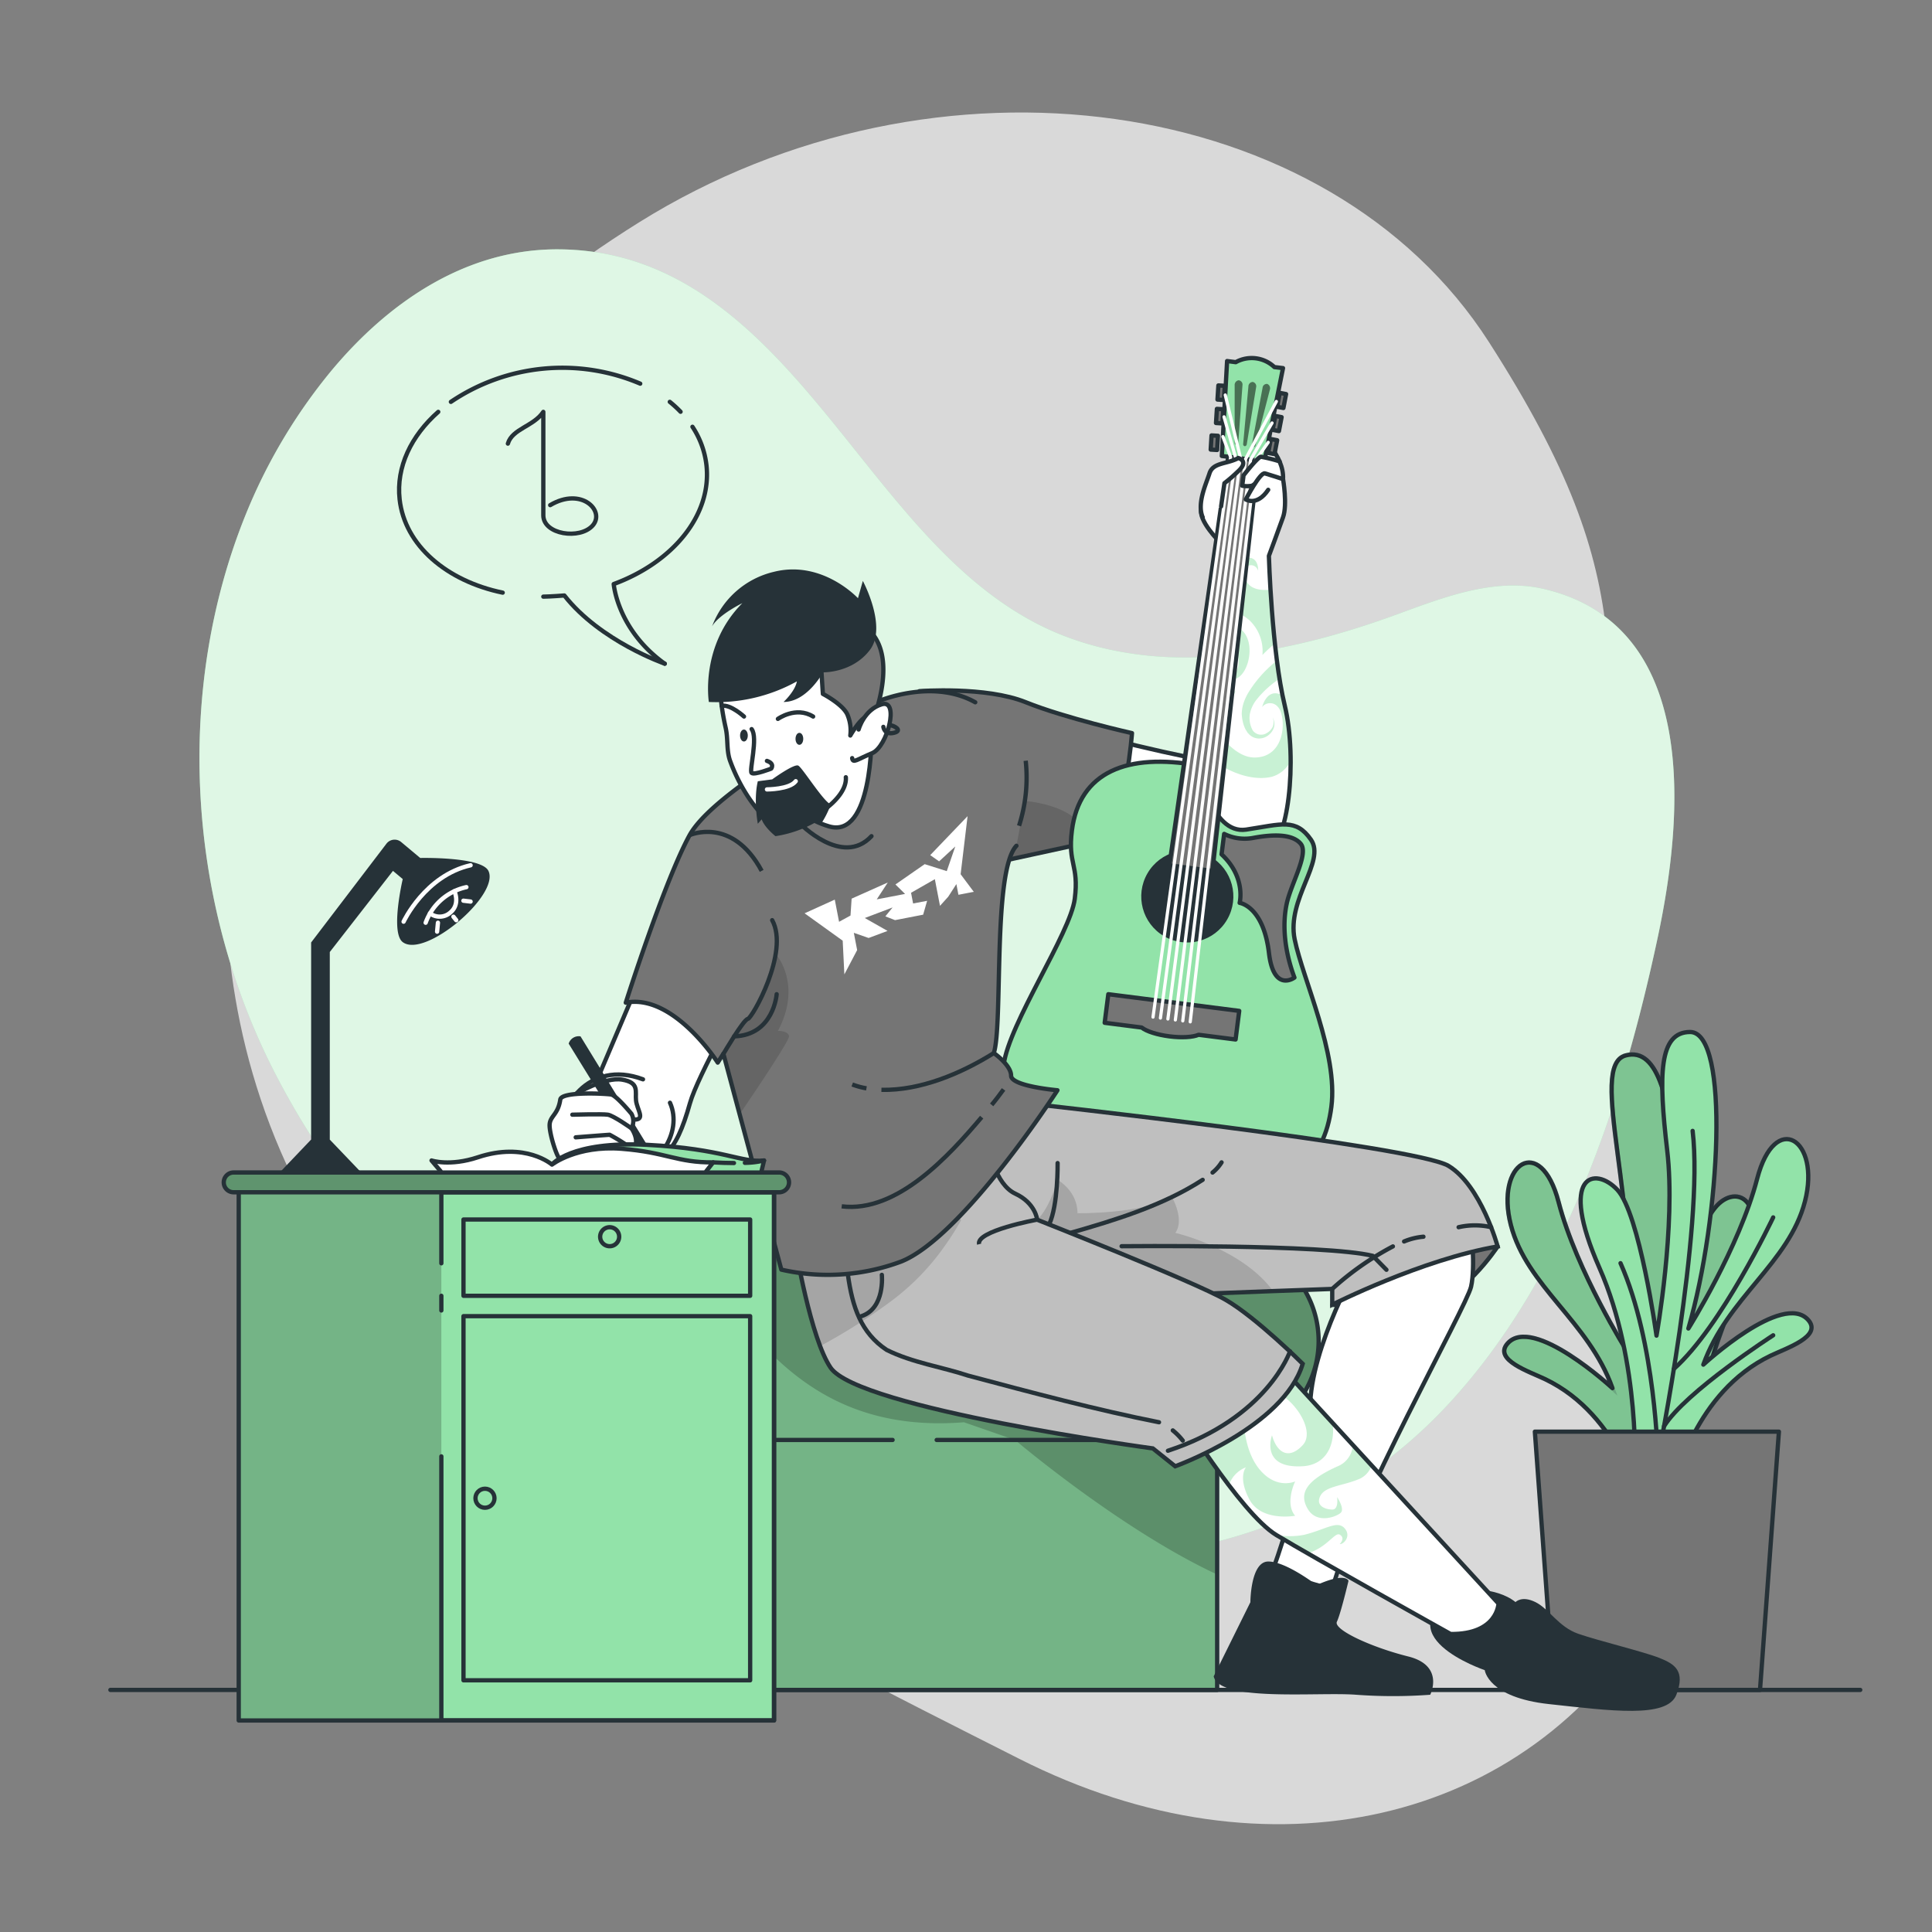 <svg xmlns="http://www.w3.org/2000/svg" xmlns:xlink="http://www.w3.org/1999/xlink" viewBox="0 0 500 500"><rect x="0" y="0" width="500" height="500" fill="#808080" stroke="none"/><defs><clipPath id="freepik--clip-path--inject-2"><path d="M315.47,321.29H197.66a25.77,25.77,0,0,0-25.77,25.76h0a25.76,25.76,0,0,0,23.37,25.65v64.65H315V372.82h.5a25.76,25.76,0,0,0,25.76-25.77h0A25.76,25.76,0,0,0,315.47,321.29Z" style="fill:#92E3A9;stroke:#263238;stroke-linecap:round;stroke-linejoin:round;stroke-width:1.11px"></path></clipPath><clipPath id="freepik--clip-path-2--inject-2"><path d="M266.9,185.67c29.07,8.54,45.68,11.21,45.68,11.21,1-20.68,3.67-32.08,3.06-56.65,0,0-5.59-5.47-4.75-8.66.34-1.33,3.19-8.54,3.19-8.54l11.69-10.62s6.61,5.38,6.28,11.57c0,0,1.17,6.57,0,9.88s-3.66,10-3.66,10,.71,24.7,4.1,38.71.88,36.86-4.76,37.37-64.42-4.72-64.42-4.72S260.42,183.76,266.9,185.67Z" style="fill:#fff;stroke:#263238;stroke-linecap:round;stroke-linejoin:round;stroke-width:1.11px"></path></clipPath><clipPath id="freepik--clip-path-3--inject-2"><path d="M237.94,178.87s17.2-1.3,27.51,2.86,27.51,8,27.51,8-1.43,20.08-7.07,27.35l-28.69,6.24S249.29,184.23,237.94,178.87Z" style="fill:#757575;stroke:#263238;stroke-linecap:round;stroke-linejoin:round;stroke-width:1.11px"></path></clipPath><clipPath id="freepik--clip-path-4--inject-2"><path d="M325.56,347.23,387.81,415s-.22,8-12.39,7.88c0,0-35.72-19.92-45.1-25.61S304.18,364,304.18,364Z" style="fill:#fff;stroke:#263238;stroke-linecap:round;stroke-linejoin:round;stroke-width:1.11px"></path></clipPath><clipPath id="freepik--clip-path-5--inject-2"><path d="M265.45,285.51s101,11.09,109.44,16.23,12.7,20.84,12.7,20.84c-19.58,3.32-42.81,15.07-42.81,15.07v-4.08S248.21,337,223,339.15" style="fill:#bfbfbf;stroke:#263238;stroke-miterlimit:10;stroke-width:1.11px"></path></clipPath><clipPath id="freepik--clip-path-6--inject-2"><path d="M253.39,322c-.88-3.44,15-6.35,15-6.35s40.87,16.14,48.82,20.75,19.93,16.55,19.93,16.55c-4.91,16.4-33,26.52-33,26.52l-5.78-4.62s-76.17-10.33-83.4-20.89c-5.17-7.55-9.12-31.34-9.12-31.34l27.31-27.65" style="fill:#bfbfbf;stroke:#263238;stroke-miterlimit:10;stroke-width:1.11px"></path></clipPath><clipPath id="freepik--clip-path-7--inject-2"><path d="M263.05,218.89c-6.19,6.49-3.44,46.08-5.85,53.64,0,0,4.47,3.1,4.47,5.85s12,3.78,12,3.78S249,320.33,233.13,326.52a54.17,54.17,0,0,1-30.92,2.06l-15-55.88L185.75,275s-11.42-17.92-23.8-15.51c0,0,10-31.45,16.51-43.33,5-9,25.67-21.57,43.44-32.1,7.43-4.41,20.67-7.84,30.49-2.31" style="fill:#757575;stroke:#263238;stroke-linecap:round;stroke-linejoin:round;stroke-width:1.11px"></path></clipPath><clipPath id="freepik--clip-path-8--inject-2"><path d="M201.64,308.56H60.46A2.55,2.55,0,0,1,57.91,306h0a2.55,2.55,0,0,1,2.55-2.56H201.64A2.56,2.56,0,0,1,204.2,306h0A2.56,2.56,0,0,1,201.64,308.56Z" style="fill:#92E3A9;stroke:#263238;stroke-linecap:round;stroke-linejoin:round;stroke-width:1.11px"></path></clipPath><clipPath id="freepik--clip-path-9--inject-2"><rect x="61.78" y="308.56" width="138.54" height="136.7" style="fill:#92E3A9;stroke:#263238;stroke-linecap:round;stroke-linejoin:round;stroke-width:1.11px"></rect></clipPath></defs><g id="freepik--background-simple--inject-2"><path d="M67.93,167.09s-27.88,72,11.3,144.5S199.11,422.39,263.7,455.14s131.66,16.8,163.53-36.84-11.84-91.93-11.9-168.42,11.45-96.74-30-161.36-143.06-78.93-219.9-31S67.93,167.09,67.93,167.09Z" style="fill:#fff;opacity:0.7"></path><path d="M85.8,95.89C100.73,78,120.91,64.23,145,64.53c41,.5,63.23,36.84,86.8,64.88C244,144,257.84,158,276,164.81c27.21,10.25,57.5,4.26,84-5.25,11.87-4.26,25.93-10.25,39.3-7.19,40.65,9.3,36.42,58.91,29.7,90.32-9.06,42.41-23.8,87.57-53.66,120.15-71.5,78-200.18,30.19-264.67-32.06-4.74-4.57-9.29-9.35-13.56-14.37a200,200,0,0,1-27.92-42.66C48.37,230.53,45.51,178,63.53,133.32A142.16,142.16,0,0,1,85.8,95.89Z" style="fill:#92E3A9"></path><path d="M85.8,95.89C100.73,78,120.91,64.23,145,64.53c41,.5,63.23,36.84,86.8,64.88C244,144,257.84,158,276,164.81c27.21,10.25,57.5,4.26,84-5.25,11.87-4.26,25.93-10.25,39.3-7.19,40.65,9.3,36.42,58.91,29.7,90.32-9.06,42.41-23.8,87.57-53.66,120.15-71.5,78-200.18,30.19-264.67-32.06-4.74-4.57-9.29-9.35-13.56-14.37a200,200,0,0,1-27.92-42.66C48.37,230.53,45.51,178,63.53,133.32A142.16,142.16,0,0,1,85.8,95.89Z" style="fill:#fff;opacity:0.7"></path></g><g id="freepik--Plant--inject-2"><line x1="481.43" y1="437.35" x2="28.57" y2="437.35" style="fill:none;stroke:#263238;stroke-linecap:round;stroke-linejoin:round;stroke-width:1.11px"></line><path d="M435.05,388.16s3.24-28.19,14-52.63,1.07-29.66-4.69-23.55-12.09,29-12.09,29,2.85-24,1.7-36.79c-1.7-18.73-4.62-33.37-13.25-31.05-10,2.67,4.19,38.81.45,76.73,0,0-13.16-20.9-17.8-38.76S386.88,301,391,317s20.11,24.91,26.3,42.25c0,0-20.59-19.05-27.16-11.55-3.71,4.23,5.67,7.28,9.73,9.22,19.71,9.44,24.76,33.05,24.76,33.05Z" style="fill:#92E3A9;stroke:#263238;stroke-linecap:round;stroke-linejoin:round;stroke-width:1.11px"></path><path d="M435.05,388.16s3.24-28.19,14-52.63,1.07-29.66-4.69-23.55-12.09,29-12.09,29,2.85-24,1.7-36.79c-1.7-18.73-4.62-33.37-13.25-31.05-10,2.67,4.19,38.81.45,76.73,0,0-13.16-20.9-17.8-38.76S386.88,301,391,317s20.11,24.91,26.3,42.25c0,0-20.59-19.05-27.16-11.55-3.71,4.23,5.67,7.28,9.73,9.22,19.71,9.44,24.76,33.05,24.76,33.05Z" style="fill-opacity:0.7;stroke:#263238;stroke-miterlimit:10;stroke-width:1.11px;opacity:0.2"></path><path d="M423.08,382.08s1.63-29.5-9.14-53.94-1.15-26.34,4.61-20.24,10.15,37.76,10.15,37.76,5.07-28.34,2.77-47.94-2.15-30.63,5.93-30.64c10.31,0,7.89,48-.45,76.74,0,0,13.15-20.9,17.8-38.76s16.5-10.13,12.37,5.86-20.11,24.91-26.3,42.25c0,0,20.59-19.05,27.16-11.55,3.7,4.23-5.67,7.27-9.73,9.22-19.71,9.44-24.76,33.05-24.76,33.05Z" style="fill:#92E3A9;stroke:#263238;stroke-linecap:round;stroke-linejoin:round;stroke-width:1.11px"></path><path d="M419.39,326.91c9.14,20.63,9.66,50.71,9.66,50.71s12-59.77,9-84.95" style="fill:none;stroke:#263238;stroke-linecap:round;stroke-linejoin:round;stroke-width:1.11px"></path><path d="M458.9,315.06s-13.42,28.32-25.69,39.19" style="fill:none;stroke:#263238;stroke-linecap:round;stroke-linejoin:round;stroke-width:1.11px"></path><path d="M458.9,345.57s-22.68,14.6-28.24,23.54" style="fill:none;stroke:#263238;stroke-linecap:round;stroke-linejoin:round;stroke-width:1.11px"></path><polygon points="460.38 370.51 397.22 370.51 402.11 437.35 455.49 437.35 460.38 370.51" style="fill:#757575;stroke:#263238;stroke-linecap:round;stroke-linejoin:round;stroke-width:1.11px"></polygon></g><g id="freepik--Bubble--inject-2"><path d="M172.05,171.76s-16.68-5.77-26-17.65c0,0-3.65.29-5.44.3" style="fill:none;stroke:#263238;stroke-linecap:round;stroke-linejoin:round;stroke-width:1.11px"></path><path d="M179.21,110.45a22.73,22.73,0,0,1,3.62,9.94c1.43,12.91-8.68,25.12-24,30.76,0,0,.9,11.79,13.19,20.61" style="fill:none;stroke:#263238;stroke-linecap:round;stroke-linejoin:round;stroke-width:1.11px"></path><path d="M173.34,104a29.72,29.72,0,0,1,2.79,2.56" style="fill:none;stroke:#263238;stroke-linecap:round;stroke-linejoin:round;stroke-width:1.11px"></path><path d="M116.69,104a51.51,51.51,0,0,1,49-4.71" style="fill:none;stroke:#263238;stroke-linecap:round;stroke-linejoin:round;stroke-width:1.11px"></path><path d="M130.1,153.38c-14.47-3-25.36-12.19-26.68-24.17-.93-8.36,3-16.44,10-22.62" style="fill:none;stroke:#263238;stroke-linecap:round;stroke-linejoin:round;stroke-width:1.11px"></path><path d="M131.44,114.81c1.1-3.84,6.7-4.48,9.17-8.22v26.77c0,5,9.49,6.37,12.78,2.64s-2.85-10.1-11-5.27" style="fill:none;stroke:#263238;stroke-linecap:round;stroke-linejoin:round;stroke-width:1.11px"></path></g><g id="freepik--Character--inject-2"><path d="M315.47,321.29H197.66a25.77,25.77,0,0,0-25.77,25.76h0a25.76,25.76,0,0,0,23.37,25.65v64.65H315V372.82h.5a25.76,25.76,0,0,0,25.76-25.77h0A25.76,25.76,0,0,0,315.47,321.29Z" style="fill:#92E3A9"></path><g style="clip-path:url(#freepik--clip-path--inject-2)"><path d="M315.47,321.29H197.66a25.77,25.77,0,0,0-25.77,25.76h0a25.76,25.76,0,0,0,23.37,25.65v64.65H315V372.82h.5a25.76,25.76,0,0,0,25.76-25.77h0A25.76,25.76,0,0,0,315.47,321.29Z" style="fill-opacity:0.7;opacity:0.3"></path><path d="M341.23,347.05a25.76,25.76,0,0,1-25.76,25.76H315v34.67c-25-11.63-52.3-34.81-52.3-34.81l-13.22-4.59c-42.54,3.37-56.22-27.17-69.31-39.9a25.66,25.66,0,0,1,17.52-6.88H315.47a25.76,25.76,0,0,1,25.76,25.75Z" style="fill-opacity:0.7;opacity:0.3"></path><path d="M298.13,372.7h7.14" style="fill:#fff;stroke:#263238;stroke-linecap:round;stroke-linejoin:round;stroke-width:1.11px"></path><path d="M242.41,372.66v0h46.32Q265.42,372.66,242.41,372.66Z" style="fill:#fff;stroke:#263238;stroke-linecap:round;stroke-linejoin:round;stroke-width:1.11px"></path><path d="M231,372.66l-35.74,0H231Z" style="fill:#fff;stroke:#263238;stroke-linecap:round;stroke-linejoin:round;stroke-width:1.11px"></path></g><path d="M315.47,321.29H197.66a25.77,25.77,0,0,0-25.77,25.76h0a25.76,25.76,0,0,0,23.37,25.65v64.65H315V372.82h.5a25.76,25.76,0,0,0,25.76-25.77h0A25.76,25.76,0,0,0,315.47,321.29Z" style="fill:none;stroke:#263238;stroke-linecap:round;stroke-linejoin:round;stroke-width:1.11px"></path><path d="M266.9,185.67c29.07,8.54,45.68,11.21,45.68,11.21,1-20.68,3.67-32.08,3.06-56.65,0,0-5.59-5.47-4.75-8.66.34-1.33,3.19-8.54,3.19-8.54l11.69-10.62s6.61,5.38,6.28,11.57c0,0,1.17,6.57,0,9.88s-3.66,10-3.66,10,.71,24.7,4.1,38.71.88,36.86-4.76,37.37-64.42-4.72-64.42-4.72S260.42,183.76,266.9,185.67Z" style="fill:#fff"></path><g style="clip-path:url(#freepik--clip-path-2--inject-2)"><g style="opacity:0.5"><path d="M329.36,185.67a3.45,3.45,0,0,1,.38,2.45,4.1,4.1,0,0,1-1.45,2.13,3.89,3.89,0,0,1-2.55.87,3.53,3.53,0,0,1-2.59-1.21l-.26-.26-.18-.29-.38-.61a13.17,13.17,0,0,1-.52-1.28,12.19,12.19,0,0,1-.45-2.69,9.85,9.85,0,0,1,.45-2.77,14.26,14.26,0,0,1,1.1-2.49,31.47,31.47,0,0,1,6.73-7.88c.27-.24.55-.48.82-.7.21,1.6.44,3.17.69,4.7a26.24,26.24,0,0,0-5.91,5.37,8.77,8.77,0,0,0-1.8,3.88,6.71,6.71,0,0,0,.77,4.14,2.68,2.68,0,0,0,3.69.64,3.58,3.58,0,0,0,1.51-1.66A3.26,3.26,0,0,0,329.36,185.67Z" style="fill:#92E3A9"></path><path d="M334,196.92a7.77,7.77,0,0,1-4.81,4.1c-5.38,1.31-12.16-1.5-16.57-5.38.17-3.15.37-6.09.6-8.9,2.87,4.54,7,9.3,11.42,9.3,8.34,0,8.27-10.78,6.1-13.07a2.62,2.62,0,0,0-4.1,0s1.25-5.22,5.27-3c.18.89.36,1.73.56,2.55A63.42,63.42,0,0,1,334,196.92Z" style="fill:#92E3A9"></path><path d="M318.37,175.7s3.43-2.2,1.71-7.1c-.83-2.38-3-2.46-5.1-1.89.15-2,.28-4,.39-6.05a8.79,8.79,0,0,1,6.48,2.89C325.29,167.6,322.42,176.74,318.37,175.7Z" style="fill:#92E3A9"></path><path d="M330,166.51a38.85,38.85,0,0,0-3.29,3,11,11,0,0,0-3.28-8.91,14.57,14.57,0,0,0-7.84-3.47c.06-1.65.11-3.33.14-5.1a12.25,12.25,0,0,1,3.85-.09c-1.9-4.82,1.47-7.9,3.85-7.6s2.18,3.36,2.18,3.36c-.86-2.48-4.71-1.75-3.17,2.35,1,2.67,4.28,2.79,6.42,2.55C329.05,156.61,329.42,161.53,330,166.51Z" style="fill:#92E3A9"></path><path d="M319.76,178.68c-.13.43-2.9,8.54-6.23,4.58.1-1.21.21-2.39.31-3.57A4.64,4.64,0,0,0,319.76,178.68Z" style="fill:#92E3A9"></path><path d="M314.3,174.72c.15-1.62.29-3.24.43-4.88,1.11-.43,2.17-.43,2.52.88C317.79,172.72,316.1,175,314.3,174.72Z" style="fill:#92E3A9"></path></g></g><path d="M266.9,185.67c29.07,8.54,45.68,11.21,45.68,11.21,1-20.68,3.67-32.08,3.06-56.65,0,0-5.59-5.47-4.75-8.66.34-1.33,3.19-8.54,3.19-8.54l11.69-10.62s6.61,5.38,6.28,11.57c0,0,1.17,6.57,0,9.88s-3.66,10-3.66,10,.71,24.7,4.1,38.71.88,36.86-4.76,37.37-64.42-4.72-64.42-4.72S260.42,183.76,266.9,185.67Z" style="fill:none;stroke:#263238;stroke-linecap:round;stroke-linejoin:round;stroke-width:1.11px"></path><path d="M237.94,178.87s17.2-1.3,27.51,2.86,27.51,8,27.51,8-1.43,20.08-7.07,27.35l-28.69,6.24S249.29,184.23,237.94,178.87Z" style="fill:#757575"></path><g style="clip-path:url(#freepik--clip-path-3--inject-2)"><path d="M284.54,217.41l-27.34,6s6.1-3.36,5.85-4.47l2.18-11.66s11.64.83,14.94,6.92v-3.46S284.5,211.19,284.54,217.41Z" style="fill-opacity:0.7;opacity:0.2"></path></g><path d="M237.94,178.87s17.2-1.3,27.51,2.86,27.51,8,27.51,8-1.43,20.08-7.07,27.35l-28.69,6.24S249.29,184.23,237.94,178.87Z" style="fill:none;stroke:#263238;stroke-linecap:round;stroke-linejoin:round;stroke-width:1.11px"></path><path d="M277.41,214.91c1.94-15.2,14.34-20.07,32.65-16.82,0,0,3.25,18,12.44,16.61s12.86-3,16.77,2.6-6.35,15.37-4.21,25.81,11.26,29.48,9.5,43.31-10,25.72-45.93,21.14-40.26-21.22-38.89-31.95,17.28-34.08,18.41-43S276.29,223.72,277.41,214.91Z" style="fill:#92E3A9;stroke:#263238;stroke-linecap:round;stroke-linejoin:round;stroke-width:1.11px"></path><circle cx="307.27" cy="231.99" r="11.92" transform="translate(-47.27 382.11) rotate(-60)" style="fill:#263238"></circle><polygon points="313.78 225.38 302.63 223.96 317.87 118.2 325.56 119.19 313.78 225.38" style="fill:#757575;stroke:#263238;stroke-linecap:round;stroke-linejoin:round;stroke-width:1.11px"></polygon><path d="M329.81,95a8.54,8.54,0,0,0-10-1.27l-2.24-.29L316.21,118l11,1.41,4.83-24.14Z" style="fill:#92E3A9;stroke:#263238;stroke-linecap:round;stroke-linejoin:round;stroke-width:1.11px"></path><path d="M316.14,221.1l.67-5.29a11.93,11.93,0,0,0,7.73,1c4.74-.86,9.85-1.07,12.06,1.53s-2.47,10.26-3.61,15.58S332.38,246,335,253c0,0-5.36,4-6.59-6.34-1.45-12.2-7.59-13-7.59-13S322.54,227.05,316.14,221.1Z" style="fill:#757575;stroke:#263238;stroke-linecap:round;stroke-linejoin:round;stroke-width:1.11px"></path><path d="M320.71,261.62l-33.88-4.32-.94,7.4,9.56,1.22c1.27,1,4,1.88,7.21,2.29s6.08.22,7.54-.41l9.57,1.22Z" style="fill:#757575;stroke:#263238;stroke-linecap:round;stroke-linejoin:round;stroke-width:1.11px"></path><rect x="330.83" y="101.82" width="1.66" height="3.67" transform="translate(25.6 -60.87) rotate(10.9)" style="fill:#757575;stroke:#263238;stroke-linecap:round;stroke-linejoin:round;stroke-width:1.11px"></rect><rect x="329.68" y="107.79" width="1.66" height="3.67" transform="translate(26.7 -60.54) rotate(10.9)" style="fill:#757575;stroke:#263238;stroke-linecap:round;stroke-linejoin:round;stroke-width:1.11px"></rect><rect x="328.53" y="113.77" width="1.66" height="3.67" transform="translate(27.81 -60.22) rotate(10.9)" style="fill:#757575;stroke:#263238;stroke-linecap:round;stroke-linejoin:round;stroke-width:1.11px"></rect><rect x="315.19" y="99.82" width="1.66" height="3.67" transform="translate(624.98 223.09) rotate(-176.37)" style="fill:#757575;stroke:#263238;stroke-linecap:round;stroke-linejoin:round;stroke-width:1.11px"></rect><rect x="314.81" y="105.9" width="1.66" height="3.67" transform="translate(623.83 235.2) rotate(-176.37)" style="fill:#757575;stroke:#263238;stroke-linecap:round;stroke-linejoin:round;stroke-width:1.11px"></rect><rect x="314.42" y="111.97" width="1.66" height="3.67" transform="matrix(-1, -0.06, 0.06, -1, 622.69, 247.29)" style="fill:#757575;stroke:#263238;stroke-linecap:round;stroke-linejoin:round;stroke-width:1.11px"></rect><g style="opacity:0.5"><path d="M324.25,98.85a1.15,1.15,0,0,0-1.16,1.15l-1.36,14.88a.53.53,0,0,0,.4.6c.25,0,.48-.18.53-.49l2.42-14.74A1.15,1.15,0,0,0,324.25,98.85Z"></path><path d="M328,99.37a1.09,1.09,0,0,0-1.25,1L324,115.05a.58.58,0,0,0,.34.67.5.5,0,0,0,.57-.42l3.72-14.41A1.22,1.22,0,0,0,328,99.37Z"></path><path d="M320.53,98.42a1.22,1.22,0,0,0-1,1.3V114.6a.5.5,0,0,0,.44.55.55.55,0,0,0,.49-.56l1.09-14.89A1.1,1.1,0,0,0,320.53,98.42Z"></path></g><polyline points="316.49 113 318.49 118.28 298.4 263.22" style="fill:none;stroke:#fff;stroke-linecap:round;stroke-linejoin:round;stroke-width:0.832px"></polyline><polyline points="300.32 263.47 319.78 118.45 316.78 107.88" style="fill:none;stroke:#fff;stroke-linecap:round;stroke-linejoin:round;stroke-width:0.832px"></polyline><polyline points="302.25 263.71 321.06 118.61 317.1 102.23" style="fill:none;stroke:#fff;stroke-linecap:round;stroke-linejoin:round;stroke-width:0.832px"></polyline><polyline points="328.21 114.49 324.94 119.1 308.03 264.45" style="fill:none;stroke:#fff;stroke-linecap:round;stroke-linejoin:round;stroke-width:0.832px"></polyline><polyline points="306.1 264.2 323.65 118.94 329.2 109.47" style="fill:none;stroke:#fff;stroke-linecap:round;stroke-linejoin:round;stroke-width:0.832px"></polyline><polyline points="304.18 263.96 322.36 118.78 330.32 103.9" style="fill:none;stroke:#fff;stroke-linecap:round;stroke-linejoin:round;stroke-width:0.832px"></polyline><path d="M387.59,322.58s-9.52,14.53-19.18,15.11-23.63,0-23.63,0S367,318.29,387.59,322.58Z" style="fill:#757575;stroke:#263238;stroke-linecap:round;stroke-linejoin:round;stroke-width:1.11px"></path><path d="M380.71,317.6s1.19,10.17,0,15.4-30.6,57.47-35.93,78.36l-15.57-4.49s9.84-26.46,9.84-42.39,13.1-38.58,13.1-38.58Z" style="fill:#fff;stroke:#263238;stroke-linecap:round;stroke-linejoin:round;stroke-width:1.11px"></path><path d="M314.1,433.84c1.49,6.67,26.94,4,36.85,4.76a130.58,130.58,0,0,0,19.19,0s3.83-7.53-5.7-9.91-19.44-6.95-18.45-9,3-10.57,3-10.57-.65-2.33-8.26,1.1c0,0-7.88-6.1-12.5-6.1s-4.63,10.53-4.63,10.53Z" style="fill:#263238"></path><path d="M378.33,411.36s8.73-.88,13.89,3.26c0,0,1.58-1.76,5.15,0s5.95,6.42,11.11,8.21,17.06,4.67,21,6.25,6.74,3.34,4.36,9.52-17.06,4.13-32.93,2.42-16.66-8.79-16.66-8.79S356.91,423,378.33,411.36Z" style="fill:#263238"></path><path d="M325.56,347.23,387.81,415s-.22,8-12.39,7.88c0,0-35.72-19.92-45.1-25.61S304.18,364,304.18,364Z" style="fill:#fff"></path><g style="clip-path:url(#freepik--clip-path-4--inject-2)"><path d="M337.19,379.46c-11.21.68-8-8-8-8,1.45,5,4.65,6.15,8,2.49,4.88-5.38-9.46-21.36-15.32-11.41l-3.81-9.45A28.45,28.45,0,0,1,329.94,352l14.95,16.26C345.6,374.12,343.1,379.09,337.19,379.46Z" style="fill:#92E3A9;opacity:0.5"></path><path d="M355,379.2a5.94,5.94,0,0,1-2.92,3.42c-4.29,1.94-9.08,1.9-10.39,4.54s1.45,3.51,3.14,3.51,1.21-3.22,1.21-3.22,2.08,3.07.91,4.09-6.15,2.93-8.49-1-.58-7.31,7.58-11a6.34,6.34,0,0,0,4.08-5.59Z" style="fill:#92E3A9;opacity:0.5"></path><path d="M335.19,392.28s-8.78,1.61-11.85-4.24c-3-5.65-1-8.13-.89-8.3a7.53,7.53,0,0,0-4.41,4.62c-2.75-3.59-5.4-7.38-7.63-10.69L321.87,367s-.14,8.35,4.25,13.46,9.07,2.93,9.07,2.93S332.42,389.06,335.19,392.28Z" style="fill:#92E3A9;opacity:0.5"></path><path d="M346.72,399.6s1.58-1.51,0-2.44c-1.24-.73-3.35,3.4-8.28,4.81-3.41-2-6.28-3.63-8.12-4.75a19,19,0,0,0,7.13,0c5.5-1.32,8.57-3.81,10.48-1.76S347.71,399.75,346.72,399.6Z" style="fill:#92E3A9;opacity:0.5"></path></g><path d="M325.56,347.23,387.81,415s-.22,8-12.39,7.88c0,0-35.72-19.92-45.1-25.61S304.18,364,304.18,364Z" style="fill:none;stroke:#263238;stroke-linecap:round;stroke-linejoin:round;stroke-width:1.11px"></path><path d="M265.45,285.51s101,11.09,109.44,16.23,12.7,20.84,12.7,20.84c-19.58,3.32-42.81,15.07-42.81,15.07v-4.08S248.21,337,223,339.15" style="fill:#bfbfbf"></path><g style="clip-path:url(#freepik--clip-path-5--inject-2)"><path d="M329.49,334.14c-18.35.7-49.75,1.93-74.73,3.14l10.95-14.8,2.72-6.87s2.77-1.95,5.28-10.27c0,0,5.17,2.86,5.14,8.64,0,0,16.5.26,24.45-4.19,0,0,3.37,5.84.87,9.27C304.17,319.06,321.41,323.06,329.49,334.14Z" style="fill-opacity:0.7;opacity:0.2"></path></g><path d="M265.45,285.51s101,11.09,109.44,16.23,12.7,20.84,12.7,20.84c-19.58,3.32-42.81,15.07-42.81,15.07v-4.08S248.21,337,223,339.15" style="fill:none;stroke:#263238;stroke-miterlimit:10;stroke-width:1.11px"></path><path d="M253.39,322c-.88-3.44,15-6.35,15-6.35s40.87,16.14,48.82,20.75,19.93,16.55,19.93,16.55c-4.91,16.4-33,26.52-33,26.52l-5.78-4.62s-76.17-10.33-83.4-20.89c-5.17-7.55-9.12-31.34-9.12-31.34l27.31-27.65" style="fill:#bfbfbf"></path><g style="clip-path:url(#freepik--clip-path-6--inject-2)"><path d="M254.05,303.69a69.67,69.67,0,0,1-9.28,18.38,62.48,62.48,0,0,1-14.24,14.74,147.78,147.78,0,0,1-18.24,11.54c-3-7.82-5.24-19.33-6.08-23.85l4.59-2Z" style="fill-opacity:0.7;opacity:0.2"></path></g><path d="M253.39,322c-.88-3.44,15-6.35,15-6.35s40.87,16.14,48.82,20.75,19.93,16.55,19.93,16.55c-4.91,16.4-33,26.52-33,26.52l-5.78-4.62s-76.17-10.33-83.4-20.89c-5.17-7.55-9.12-31.34-9.12-31.34l27.31-27.65" style="fill:none;stroke:#263238;stroke-miterlimit:10;stroke-width:1.11px"></path><path d="M303.52,370.19a16.05,16.05,0,0,1,2.58,2.63" style="fill:none;stroke:#263238;stroke-linecap:round;stroke-linejoin:round;stroke-width:1.11px"></path><path d="M219.44,329.93c1.16,8.31,3.38,15,10,19.41,6.65,3.33,14.42,4.44,21.08,6.66,16.65,4.44,33.29,8.88,49.43,12.08" style="fill:none;stroke:#263238;stroke-linecap:round;stroke-linejoin:round;stroke-width:1.11px"></path><path d="M273.71,301s.16,10.81-2.18,15.85" style="fill:none;stroke:#263238;stroke-linecap:round;stroke-linejoin:round;stroke-width:1.11px"></path><path d="M363.38,321.29a16.85,16.85,0,0,1,5-1.23" style="fill:none;stroke:#263238;stroke-linecap:round;stroke-linejoin:round;stroke-width:1.11px"></path><path d="M344.78,333.57a76.18,76.18,0,0,1,15.7-11" style="fill:none;stroke:#263238;stroke-linecap:round;stroke-linejoin:round;stroke-width:1.11px"></path><path d="M313.81,303.45a10.64,10.64,0,0,0,2.33-2.63" style="fill:none;stroke:#263238;stroke-linecap:round;stroke-linejoin:round;stroke-width:1.11px"></path><path d="M277.06,319.06c11.58-3.32,24-7.1,34.19-13.72" style="fill:none;stroke:#263238;stroke-linecap:round;stroke-linejoin:round;stroke-width:1.11px"></path><path d="M256,297.2s1.5,9.28,6.75,11.72,5.66,6.69,5.66,6.69" style="fill:none;stroke:#263238;stroke-linecap:round;stroke-linejoin:round;stroke-width:1.11px"></path><path d="M165.83,252.85l-11.42,26.89s-3.65,17.82,6.44,20.45,14.05-1.57,17.71-14.68c2-7.14,14-28.21,14-28.21Z" style="fill:#fff;stroke:#263238;stroke-linecap:round;stroke-linejoin:round;stroke-width:1.11px"></path><path d="M173.39,285.39c3.44,7.58-3.07,18.18-13.27,18.18-13.59,0-11.29,1.82-14.41-9.89-1.68-6.29,6.36-19.75,20.7-14.35" style="fill:#fff;stroke:#263238;stroke-linecap:round;stroke-linejoin:round;stroke-width:1.11px"></path><path d="M263.05,218.89c-6.19,6.49-3.44,46.08-5.85,53.64,0,0,4.47,3.1,4.47,5.85s12,3.78,12,3.78S249,320.33,233.13,326.52a54.17,54.17,0,0,1-30.92,2.06l-15-55.88L185.75,275s-11.42-17.92-23.8-15.51c0,0,10-31.45,16.51-43.33,5-9,25.67-21.57,43.44-32.1,7.43-4.41,20.67-7.84,30.49-2.31" style="fill:#757575"></path><g style="clip-path:url(#freepik--clip-path-7--inject-2)"><path d="M204.2,268.17c.16,1-7.88,13-12.77,20.2l-4.17-15.58,6.27-9.08s7-8.78,7.5-16.46c0,0,6.62,7.68.29,19.55C201.32,266.8,204,266.7,204.2,268.17Z" style="fill-opacity:0.7;opacity:0.2"></path><polygon points="208.23 236.36 218.09 243.45 218.52 252.17 221.83 245.88 220.97 241.41 224.8 242.75 229.7 240.92 223.81 237.58 231 234.85 229.13 237.15 231.63 238.13 238.91 236.72 239.94 233.13 236.31 233.82 235.78 231.05 241.94 227.53 242.37 229.78 243.27 234.43 245.4 232.07 247.51 228.8 248.04 231.57 252.01 230.8 248.61 226.25 250.41 211.22 240.74 221.31 243.04 222.92 247.23 219.06 245.02 225.45 239.31 223.64 231.74 228.9 234.23 231.35 226.9 232.76 229.76 228.39 220.4 232.57 220.11 236.94 217.15 238.56 216.04 232.82 208.23 236.36" style="fill:#fff"></polygon></g><path d="M263.05,218.89c-6.19,6.49-3.44,46.08-5.85,53.64,0,0,4.47,3.1,4.47,5.85s12,3.78,12,3.78S249,320.33,233.13,326.52a54.17,54.17,0,0,1-30.92,2.06l-15-55.88L185.75,275s-11.42-17.92-23.8-15.51c0,0,10-31.45,16.51-43.33,5-9,25.67-21.57,43.44-32.1,7.43-4.41,20.67-7.84,30.49-2.31" style="fill:none;stroke:#263238;stroke-linecap:round;stroke-linejoin:round;stroke-width:1.11px"></path><path d="M201.32,201.14s2,9.44,13.24,12.73,11-23.52,11-23.52Z" style="fill:#fff;stroke:#263238;stroke-linecap:round;stroke-linejoin:round;stroke-width:1.11px"></path><path d="M187.24,272.7s5.2-8.87,6.29-9,10.85-17.31,6.31-25.56" style="fill:none;stroke:#263238;stroke-linecap:round;stroke-linejoin:round;stroke-width:1.11px"></path><path d="M201,257.3s-.76,10.6-11,10.91" style="fill:none;stroke:#263238;stroke-linecap:round;stroke-linejoin:round;stroke-width:1.11px"></path><path d="M206.91,213s11.05,11.54,18.63,3.4" style="fill:none;stroke:#263238;stroke-linecap:round;stroke-linejoin:round;stroke-width:1.11px"></path><path d="M224.54,190.42a40.56,40.56,0,0,0,1.2-23.28c-2.3-9.66-13.79-22.91-31.21-10.85-9,6.21-9.53,19.69-6.73,32.05.67,2.95.17,5.83,1.14,8.54,3.45,9.51,9.75,16.83,13.19,17,5.75.29,17.25-6.67,16.77-12.73" style="fill:#fff;stroke:#263238;stroke-linecap:round;stroke-linejoin:round;stroke-width:1.11px"></path><path d="M199.84,201.7s5.68-4.13,6.76-3.56,6.43,9.21,8.4,10.05a23.49,23.49,0,0,1-2.5,5l-1.18-.51a30.62,30.62,0,0,1-10.63,3.72s-2.79-2.18-3.57-4.36l-1,1.15s-1.15-6.17,0-11Z" style="fill:#263238"></path><path d="M201.32,186.05s4.65-3.36,9.12-.61" style="fill:none;stroke:#263238;stroke-linecap:round;stroke-linejoin:round;stroke-width:1.11px"></path><path d="M192.55,185.44s-3.51-3.22-5.79-2.77" style="fill:none;stroke:#263238;stroke-linecap:round;stroke-linejoin:round;stroke-width:1.11px"></path><path d="M207.88,191.21c0,.85-.43,1.55-1,1.55s-1-.7-1-1.55.43-1.55,1-1.55S207.88,190.35,207.88,191.21Z" style="fill:#263238"></path><path d="M193.53,190.35c0,.85-.44,1.55-1,1.55s-1-.7-1-1.55.44-1.55,1-1.55S193.53,189.5,193.53,190.35Z" style="fill:#263238"></path><path d="M194.52,188.69c1.72,2.23-.69,10.75,0,11.35s5.07-1.12,5.07-1.12,1-1.29-1.11-2" style="fill:none;stroke:#263238;stroke-linecap:round;stroke-linejoin:round;stroke-width:1.11px"></path><path d="M198.49,204.3s5.88,0,7.45-2.13" style="fill:none;stroke:#fff;stroke-linecap:round;stroke-linejoin:round;stroke-width:1.11px"></path><path d="M212.5,172.47l.46,7.11s5,2.59,6.3,5.25a10.48,10.48,0,0,1,.8,5.52s3.07-5.35,4.71-4.91c.59.16.59,2.4.59,2.4s6.85-15.37.66-23.51S212.5,172.47,212.5,172.47Z" style="fill:#757575;stroke:#263238;stroke-linecap:round;stroke-linejoin:round;stroke-width:1.11px"></path><path d="M213,174s-4.09,7.67-10.22,7.67c0,0,3-2.77,3.45-5.33a42.84,42.84,0,0,1-22.78,5.33s-2.36-14.49,8.67-25.58c0,0-6.15,3-7.83,6A22.57,22.57,0,0,1,200.22,148c12.6-3.2,21.82,6.82,21.82,6.82l1.26-4.48s6.39,11.84,1.83,17.86S213,174,213,174Z" style="fill:#263238"></path><path d="M222.21,188.8s1.38-5.16,6-6.53,1.46,11-2.49,12.64-5,2.75-5.18,1.29" style="fill:#fff;stroke:#263238;stroke-linecap:round;stroke-linejoin:round;stroke-width:1.11px"></path><path d="M228.61,188.11s.22,2.15,2.72,1.55-.08-2-1.16-2" style="fill:none;stroke:#263238;stroke-linecap:round;stroke-linejoin:round;stroke-width:1.11px"></path><path d="M149,283.12s7.46-4.47,12-3.71,3.35,3.08,3.6,5.38,2.27,4.72,0,4.94-5.94-6.25-5.94-6.25Z" style="fill:#fff;stroke:#263238;stroke-linecap:round;stroke-linejoin:round;stroke-width:1.11px"></path><path d="M150.24,268.21l17.2,28.07-3.54.92-16.73-27.11A2.74,2.74,0,0,1,150.24,268.21Z" style="fill:#263238"></path><path d="M145,284.57c.31-2.18,11.85-1.53,13.17-1.31s5.26,5,5.26,5a4,4,0,0,1,0,3.74s2.3,3.3.49,5.16-18.05,3.33-18.92,2.92-2.94-7-2.75-9.15S144.43,288.43,145,284.57Z" style="fill:#fff;stroke:#263238;stroke-linecap:round;stroke-linejoin:round;stroke-width:1.11px"></path><path d="M163.41,292s-4.64-3.3-6.11-3.52-9.18,0-9.18,0" style="fill:none;stroke:#263238;stroke-linecap:round;stroke-linejoin:round;stroke-width:1.11px"></path><path d="M149,294.34s8.45-.66,8.78-.66a45.44,45.44,0,0,1,4.13,2.49" style="fill:none;stroke:#263238;stroke-linecap:round;stroke-linejoin:round;stroke-width:1.11px"></path><path d="M228.22,329.93s.88,8.64-5.27,10.69" style="fill:none;stroke:#263238;stroke-linecap:round;stroke-linejoin:round;stroke-width:1.11px"></path><path d="M333.86,349.71S328,367,302.26,375.45" style="fill:none;stroke:#263238;stroke-linecap:round;stroke-linejoin:round;stroke-width:1.11px"></path><path d="M377.49,317.6a18.82,18.82,0,0,1,8.41,0" style="fill:none;stroke:#263238;stroke-linecap:round;stroke-linejoin:round;stroke-width:1.11px"></path><path d="M290.27,322.52s52.63-.56,65,2.49l3.54,3.61" style="fill:none;stroke:#263238;stroke-linecap:round;stroke-linejoin:round;stroke-width:1.11px"></path><path d="M265.45,196.88a40.83,40.83,0,0,1-1.72,16.83" style="fill:none;stroke:#263238;stroke-miterlimit:10;stroke-width:1.11px"></path><path d="M224.24,281.66a19.76,19.76,0,0,1-3.68-1" style="fill:none;stroke:#263238;stroke-miterlimit:10;stroke-width:1.11px"></path><path d="M257.2,272.53c-8.48,5.3-19,9.74-29.09,9.52" style="fill:none;stroke:#263238;stroke-miterlimit:10;stroke-width:1.11px"></path><path d="M254.06,289.12c-8.34,9.84-21.83,24.82-36.23,23.08" style="fill:none;stroke:#263238;stroke-miterlimit:10;stroke-width:1.11px"></path><path d="M259.72,281.94c-1,1.37-2,2.71-3.08,4" style="fill:none;stroke:#263238;stroke-miterlimit:10;stroke-width:1.11px"></path><path d="M178.46,216.14s11-5,18.66,9.24" style="fill:none;stroke:#263238;stroke-miterlimit:10;stroke-width:1.11px"></path><path d="M311.25,133.86c-1.53-3.57.85-8.5,1.77-11.37s4.59-2.34,7.46-3.95c0,0,2.86.74,0,3.38a41.06,41.06,0,0,1-3.6,3.13l-.86,6" style="fill:#fff;stroke:#263238;stroke-linecap:round;stroke-linejoin:round;stroke-width:1.11px"></path><path d="M331.14,119.4a38.43,38.43,0,0,0-4.8-1.19c-.78,0-4.51,4.81-4.51,4.81l-.34,2.69a7.32,7.32,0,0,0,2.51,0,8.64,8.64,0,0,0,2.31-1.84" style="fill:#fff;stroke:#263238;stroke-linecap:round;stroke-linejoin:round;stroke-width:1.11px"></path><path d="M332.05,124s-3.44-1.14-4.7-1.49-4.94,6.75-4.94,6.75,2.87,1.85,5.8-2.5" style="fill:#fff;stroke:#263238;stroke-linecap:round;stroke-linejoin:round;stroke-width:1.11px"></path></g><g id="freepik--Furniture--inject-2"><path d="M95.18,305.21l-9.83-10.28V246.38l16.35-21,2.53,2.12s-3.26,13.86,0,16.32c5.73,4.31,25.2-12.22,22.17-18.44-1.8-3.71-17.65-3.34-17.65-3.34l-4.91-4.11a2.66,2.66,0,0,0-3.84.43L80.52,243.91v51L70.7,305.21Z" style="fill:#263238"></path><path d="M120.7,229.59a14.45,14.45,0,0,0-10.54,9.21" style="fill:none;stroke:#fff;stroke-linecap:round;stroke-linejoin:round;stroke-width:1.11px"></path><path d="M117.6,230.64s1.56,3.3-1,5.48a4.13,4.13,0,0,1-5.33.25" style="fill:none;stroke:#fff;stroke-linecap:round;stroke-linejoin:round;stroke-width:1.11px"></path><path d="M104.45,238.53s5.54-11.91,17.34-14.6" style="fill:none;stroke:#fff;stroke-linecap:round;stroke-linejoin:round;stroke-width:1.11px"></path><line x1="119.93" y1="233.1" x2="121.79" y2="233.32" style="fill:none;stroke:#fff;stroke-linecap:round;stroke-linejoin:round;stroke-width:1.11px"></line><line x1="117.35" y1="237.24" x2="118.08" y2="238.15" style="fill:none;stroke:#fff;stroke-linecap:round;stroke-linejoin:round;stroke-width:1.11px"></line><line x1="113.34" y1="238.8" x2="113.12" y2="241.11" style="fill:none;stroke:#fff;stroke-linecap:round;stroke-linejoin:round;stroke-width:1.11px"></line><path d="M201.64,308.56H60.46A2.55,2.55,0,0,1,57.91,306h0a2.55,2.55,0,0,1,2.55-2.56H201.64A2.56,2.56,0,0,1,204.2,306h0A2.56,2.56,0,0,1,201.64,308.56Z" style="fill:#92E3A9"></path><g style="clip-path:url(#freepik--clip-path-8--inject-2)"><path d="M201.64,308.56H60.46A2.55,2.55,0,0,1,57.91,306h0a2.55,2.55,0,0,1,2.55-2.56H201.64A2.56,2.56,0,0,1,204.2,306h0A2.56,2.56,0,0,1,201.64,308.56Z" style="fill-opacity:0.7;opacity:0.5"></path></g><path d="M201.64,308.56H60.46A2.55,2.55,0,0,1,57.91,306h0a2.55,2.55,0,0,1,2.55-2.56H201.64A2.56,2.56,0,0,1,204.2,306h0A2.56,2.56,0,0,1,201.64,308.56Z" style="fill:none;stroke:#263238;stroke-linecap:round;stroke-linejoin:round;stroke-width:1.11px"></path><rect x="61.78" y="308.56" width="138.54" height="136.7" style="fill:#92E3A9"></rect><g style="clip-path:url(#freepik--clip-path-9--inject-2)"><rect x="61.78" y="308.56" width="52.44" height="136.7" style="fill-opacity:0.7;opacity:0.3"></rect></g><rect x="61.78" y="308.56" width="138.54" height="136.7" style="fill:none;stroke:#263238;stroke-linecap:round;stroke-linejoin:round;stroke-width:1.11px"></rect><line x1="114.22" y1="339.15" x2="114.22" y2="335.35" style="fill:none;stroke:#263238;stroke-linecap:round;stroke-linejoin:round;stroke-width:1.11px"></line><polyline points="114.22 326.94 114.22 308.56 200.32 308.56 200.32 445.25 114.22 445.25 114.22 376.91" style="fill:none;stroke:#263238;stroke-linecap:round;stroke-linejoin:round;stroke-width:1.11px"></polyline><rect x="119.95" y="315.61" width="74.19" height="19.74" style="fill:none;stroke:#263238;stroke-linecap:round;stroke-linejoin:round;stroke-width:1.11px"></rect><rect x="119.95" y="340.62" width="74.19" height="94.24" style="fill:none;stroke:#263238;stroke-linecap:round;stroke-linejoin:round;stroke-width:1.11px"></rect><path d="M160.24,320.06a2.46,2.46,0,1,1-2.46-2.46A2.46,2.46,0,0,1,160.24,320.06Z" style="fill:none;stroke:#263238;stroke-linecap:round;stroke-linejoin:round;stroke-width:1.11px"></path><circle cx="125.51" cy="387.74" r="2.46" style="fill:none;stroke:#263238;stroke-linecap:round;stroke-linejoin:round;stroke-width:1.11px"></circle><path d="M142.85,301.4s4.69-6.14,24.59-5.12,24.44,4.73,30.29,4.05l-.73,3.12H142.85Z" style="fill:#92E3A9;stroke:#263238;stroke-linecap:round;stroke-linejoin:round;stroke-width:1.11px"></path><path d="M142.85,301.4s6.37-5,18-4.1,14.31,3.61,23.71,3.52l-2.05,2.63H114.32l-2.64-3.12s4.68,1.6,12-.83C136,295.41,142.85,301.4,142.85,301.4Z" style="fill:#fff;stroke:#263238;stroke-linecap:round;stroke-linejoin:round;stroke-width:1.11px"></path><path d="M192.78,300.94a22.21,22.21,0,0,0,4.95-.61" style="fill:none;stroke:#263238;stroke-linecap:round;stroke-linejoin:round;stroke-width:1.11px"></path><path d="M184.56,300.82c1.79.11,3.59.16,5.39.17" style="fill:none;stroke:#263238;stroke-linecap:round;stroke-linejoin:round;stroke-width:1.11px"></path></g></svg>